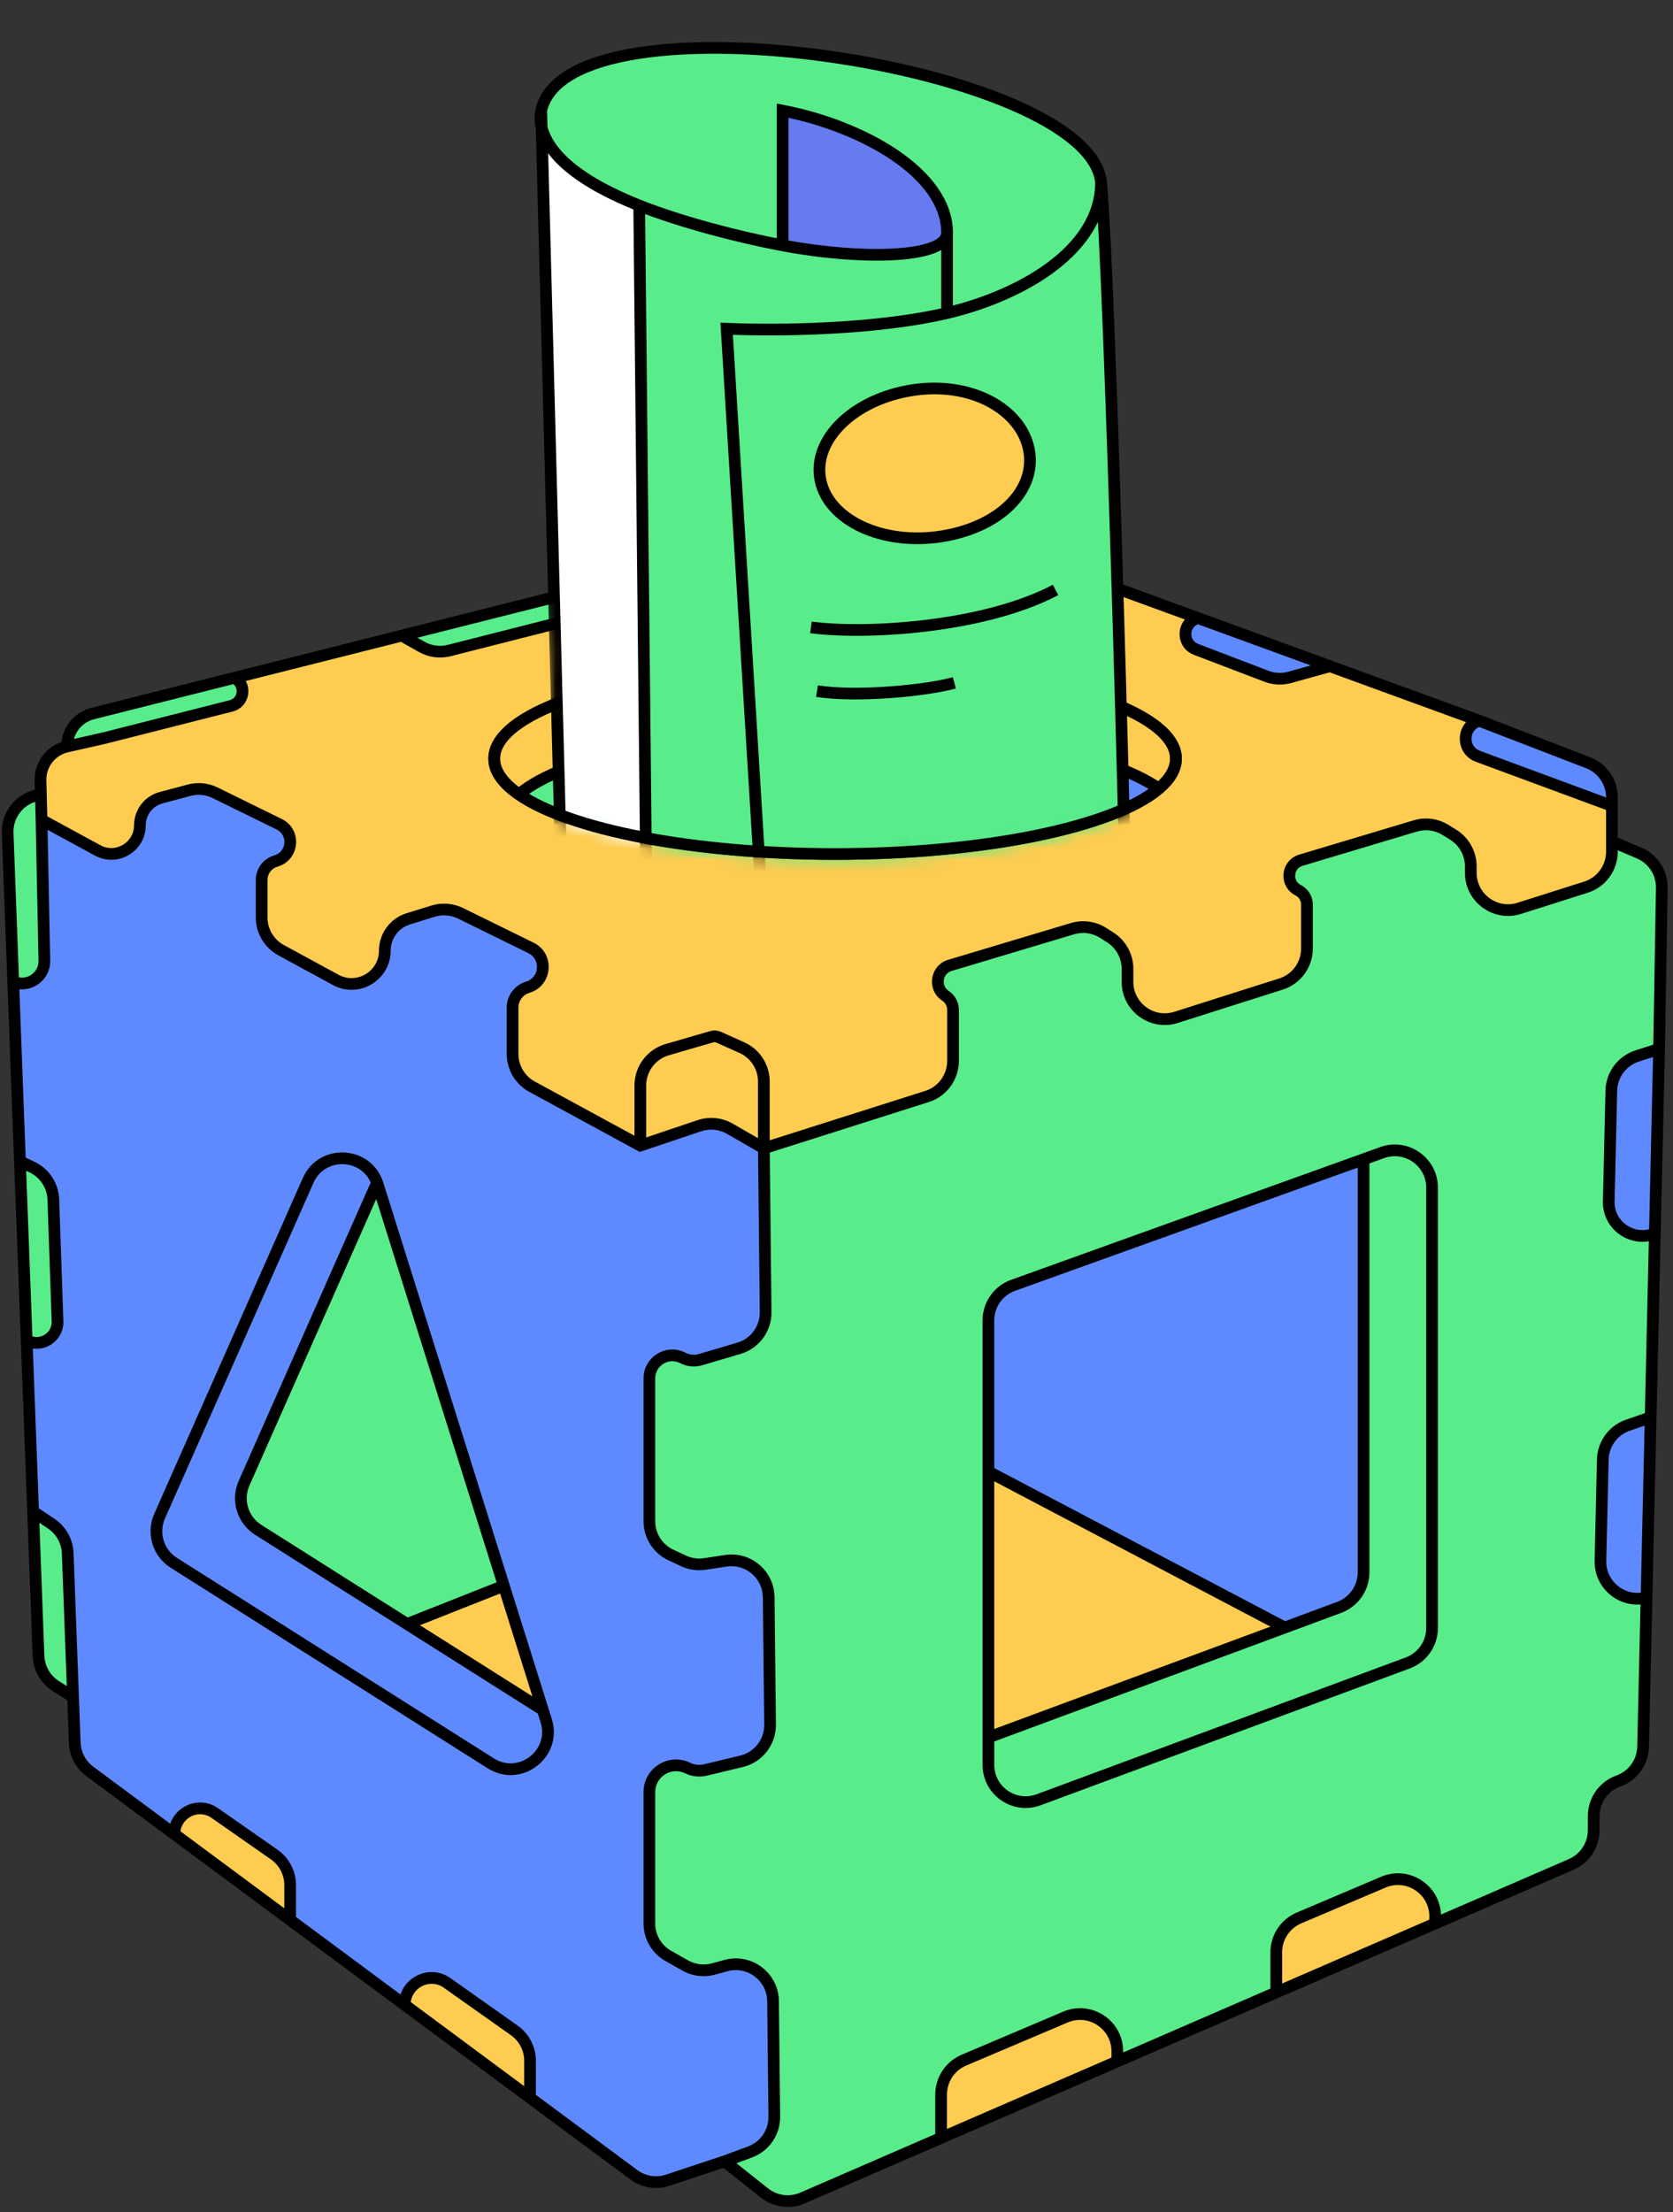 <?xml version="1.0" encoding="UTF-8"?> <svg xmlns="http://www.w3.org/2000/svg" width="143" height="189" viewBox="0 0 143 189" fill="none"><rect x="0" y="0" width="143" height="189" fill="#333333" stroke="none"/> <path d="M77.291 121.945L136.792 153.248L140.224 75.332L77.291 45.9V121.945Z" fill="#5F8AFF"></path> <path fill-rule="evenodd" clip-rule="evenodd" d="M68.237 184.292L7.96 149.367L77.291 121.945L136.792 153.248L68.237 184.292Z" fill="#FDCC51"></path> <path d="M7.96 149.367L77.291 121.945V45.9L6.239 67.484L7.96 149.367Z" fill="#58ED8A"></path> <path d="M136.792 153.248L136.998 153.703L137.278 153.577L137.292 153.27L136.792 153.248ZM7.96 149.367L7.46 149.378L7.466 149.659L7.709 149.8L7.96 149.367ZM68.237 184.292L67.986 184.725L68.209 184.853L68.443 184.747L68.237 184.292ZM77.291 45.9L77.503 45.447L77.329 45.366L77.146 45.422L77.291 45.9ZM140.224 75.332L140.724 75.354L140.738 75.021L140.436 74.879L140.224 75.332ZM6.239 67.484L6.094 67.005L5.732 67.115L5.74 67.494L6.239 67.484ZM137.025 152.805L77.524 121.503L77.058 122.388L136.559 153.69L137.025 152.805ZM77.107 121.48L7.776 148.902L8.144 149.832L77.475 122.41L77.107 121.48ZM7.709 149.8L67.986 184.725L68.487 183.859L8.21 148.935L7.709 149.8ZM68.443 184.747L136.998 153.703L136.586 152.792L68.03 183.836L68.443 184.747ZM77.791 121.945V45.9H76.791V121.945H77.791ZM77.079 46.353L140.012 75.785L140.436 74.879L77.503 45.447L77.079 46.353ZM139.725 75.31L136.293 153.226L137.292 153.27L140.724 75.354L139.725 75.31ZM77.146 45.422L6.094 67.005L6.385 67.962L77.436 46.379L77.146 45.422ZM5.74 67.494L7.46 149.378L8.46 149.357L6.739 67.473L5.74 67.494Z" fill="black"></path> <path fill-rule="evenodd" clip-rule="evenodd" d="M61.422 88.615L63.408 89.505C64.554 90.018 65.291 91.156 65.291 92.412V98.11L79.24 93.68C80.562 93.26 81.461 92.032 81.461 90.644V86.284C81.461 85.798 81.217 85.344 80.811 85.076C79.787 84.399 80.017 82.834 81.194 82.481L91.671 79.343C92.56 79.077 93.521 79.212 94.302 79.712L94.907 80.099C95.821 80.684 96.374 81.695 96.374 82.781V83.887C96.374 86.041 98.469 87.574 100.523 86.922L109.492 84.075C110.815 83.655 111.713 82.427 111.713 81.039V77.292C111.713 76.772 111.422 76.295 110.959 76.058C109.848 75.488 109.997 73.854 111.194 73.496L120.97 70.568C121.845 70.306 122.79 70.432 123.565 70.914L124.212 71.316C125.147 71.897 125.716 72.92 125.716 74.021V74.571C125.716 76.726 127.811 78.259 129.865 77.607L135.559 75.799C136.882 75.379 137.78 74.151 137.78 72.763V71.891V68.851L126.326 64.617C124.877 64.082 124.95 62.008 126.433 61.575L113.676 56.919L110.245 57.873C109.589 58.055 108.893 58.022 108.257 57.78L102.23 55.481C100.939 54.989 101.065 53.122 102.411 52.808L91.524 48.834L89.35 49.684C88.613 49.973 87.795 49.976 87.055 49.694L76.881 45.814L65.254 48.764C64.504 48.955 63.711 48.866 63.023 48.514L61.139 47.553L48.12 50.834C48.932 51.625 48.564 53 47.465 53.279L38.394 55.58C37.6 55.782 36.759 55.669 36.045 55.267L34.344 54.306L20.036 57.912C21.086 58.464 20.902 60.019 19.753 60.311L8.886 63.068L5.729 63.781C4.379 64.082 3.43 65.295 3.464 66.677L3.492 67.811L3.548 70.047L8.35 72.658C9.977 73.543 11.957 72.365 11.957 70.513C11.957 69.407 12.701 68.439 13.77 68.154L16.166 67.515C16.91 67.317 17.699 67.395 18.39 67.734L23.864 70.421C25.252 71.103 25.072 73.135 23.586 73.563C22.862 73.771 22.364 74.433 22.364 75.187V78.384C22.364 79.551 23.002 80.625 24.027 81.182L28.692 83.718C30.586 84.748 32.892 83.377 32.892 81.221C32.892 79.975 33.703 78.875 34.893 78.506L37.015 77.847C37.792 77.606 38.632 77.672 39.363 78.03L45.383 80.986C46.863 81.713 46.684 83.877 45.105 84.35C44.338 84.58 43.812 85.286 43.812 86.087V90.046C43.812 91.213 44.45 92.287 45.476 92.844L54.732 97.877V92.74C54.732 91.323 55.669 90.076 57.029 89.681L60.841 88.575C61.033 88.519 61.239 88.533 61.422 88.615ZM42.241 64.817C42.241 60.318 55.286 56.67 71.378 56.67C87.47 56.67 100.516 60.318 100.516 64.817C100.516 65.71 100.003 66.569 99.054 67.372C95.222 70.62 84.279 72.965 71.378 72.965C59.148 72.965 48.677 70.858 44.356 67.871C42.992 66.928 42.241 65.897 42.241 64.817Z" fill="#FDCC51"></path> <path d="M71.378 56.67C55.286 56.67 42.241 60.318 42.241 64.817C42.241 65.897 42.992 66.928 44.356 67.871C48.189 64.623 59.132 62.278 72.032 62.278C84.263 62.278 94.733 64.385 99.054 67.372C100.003 66.569 100.516 65.71 100.516 64.817C100.516 60.318 87.47 56.67 71.378 56.67Z" fill="#FDCC51"></path> <path d="M63.408 89.505L61.422 88.615C61.239 88.533 61.033 88.519 60.841 88.575L57.029 89.681C55.669 90.076 54.732 91.323 54.732 92.74V97.877L59.779 96.179C60.644 95.888 61.592 95.982 62.383 96.437L65.291 98.11V92.412C65.291 91.156 64.554 90.018 63.408 89.505Z" fill="#FDCC51"></path> <path fill-rule="evenodd" clip-rule="evenodd" d="M64.101 183.862L61.939 184.661L65.349 187.367C66.27 188.098 67.518 188.262 68.596 187.794L80.442 182.656V178.951C80.442 177.672 81.207 176.518 82.383 176.019L91.073 172.333C93.174 171.442 95.502 172.983 95.502 175.265V176.123L109.09 170.228V166.799C109.09 165.521 109.855 164.366 111.031 163.867L118.245 160.807C120.389 159.898 122.752 161.522 122.672 163.849L122.655 164.344L134.302 159.292C135.466 158.787 136.219 157.639 136.219 156.37V155.166C136.219 153.829 137.054 152.635 138.309 152.175L138.354 152.159C139.585 151.709 140.414 150.551 140.444 149.241L140.736 136.495C138.708 137.006 136.751 135.444 136.8 133.354L137 124.704C137.03 123.373 137.886 122.202 139.144 121.767L141.089 121.096L141.449 105.39C139.533 106.151 137.462 104.71 137.509 102.649L137.728 93.18C137.759 91.824 138.646 90.636 139.938 90.221L141.81 89.62L142.042 75.864C142.064 74.567 141.298 73.386 140.104 72.879L137.78 71.891V72.763C137.78 74.151 136.882 75.379 135.559 75.799L129.865 77.607C127.811 78.259 125.716 76.726 125.716 74.571V74.021C125.716 72.92 125.147 71.897 124.212 71.316L123.565 70.914C122.79 70.432 121.845 70.306 120.97 70.568L111.194 73.496C109.997 73.854 109.848 75.488 110.959 76.058C111.422 76.295 111.713 76.772 111.713 77.292V81.039C111.713 82.427 110.815 83.655 109.492 84.075L100.523 86.922C98.469 87.574 96.374 86.041 96.374 83.887V82.781C96.374 81.695 95.821 80.684 94.907 80.099L94.302 79.712C93.521 79.212 92.56 79.077 91.671 79.343L81.194 82.481C80.017 82.834 79.787 84.399 80.811 85.076C81.217 85.344 81.461 85.798 81.461 86.284V90.644C81.461 92.032 80.562 93.26 79.24 93.68L65.291 98.11L65.442 112.107C65.457 113.531 64.525 114.793 63.158 115.196L59.852 116.171C59.362 116.315 58.836 116.263 58.383 116.026C57.075 115.339 55.506 116.288 55.506 117.765V129.968C55.506 131.205 56.222 132.33 57.342 132.853L58.423 133.359C58.993 133.625 59.629 133.717 60.251 133.622L62.04 133.349C63.955 133.058 65.684 134.528 65.704 136.464L65.822 147.351C65.838 148.836 64.825 150.135 63.381 150.482L60.3 151.222C59.788 151.345 59.25 151.287 58.776 151.058C57.263 150.326 55.506 151.428 55.506 153.109V164.338C55.506 165.487 56.125 166.547 57.126 167.112L58.576 167.93C59.306 168.342 60.168 168.449 60.977 168.229L62.056 167.936C64.068 167.389 66.054 168.89 66.076 170.975L66.183 180.84C66.197 182.186 65.364 183.396 64.101 183.862ZM122.405 101.472V139.093C122.405 140.425 121.576 141.617 120.327 142.079L88.775 153.77C86.695 154.541 84.484 153.002 84.484 150.783V148.44V112.813C84.484 111.47 85.327 110.271 86.591 109.816L116.55 99.047L118.143 98.475C120.218 97.729 122.405 99.267 122.405 101.472Z" fill="#58ED8A"></path> <path d="M122.405 139.093V101.472C122.405 99.267 120.218 97.729 118.143 98.475L116.55 99.047V134.343C116.55 135.675 115.721 136.867 114.472 137.329L84.484 148.44V150.783C84.484 153.002 86.695 154.541 88.775 153.77L120.327 142.079C121.576 141.617 122.405 140.425 122.405 139.093Z" fill="#58ED8A"></path> <path d="M5.729 63.781L8.886 63.068L19.753 60.311C20.902 60.019 21.086 58.464 20.036 57.912L7.923 60.965C6.633 61.29 5.729 62.451 5.729 63.781Z" fill="#58ED8A"></path> <path d="M48.12 50.834L34.344 54.306L36.045 55.267C36.759 55.669 37.6 55.782 38.394 55.58L47.465 53.279C48.564 53 48.932 51.625 48.12 50.834Z" fill="#58ED8A"></path> <path d="M76.881 45.814L74.302 44.83C73.691 44.597 73.023 44.558 72.388 44.718L61.139 47.553L63.023 48.514C63.711 48.866 64.504 48.955 65.254 48.764L76.881 45.814Z" fill="#58ED8A"></path> <path d="M80.442 178.951V182.656L95.502 176.123V175.265C95.502 172.983 93.174 171.442 91.073 172.333L82.383 176.019C81.207 176.518 80.442 177.672 80.442 178.951Z" fill="#FDCC51"></path> <path d="M109.09 166.799V170.228L122.655 164.344L122.672 163.849C122.752 161.522 120.389 159.898 118.245 160.807L111.031 163.867C109.855 164.366 109.09 165.521 109.09 166.799Z" fill="#FDCC51"></path> <path fill-rule="evenodd" clip-rule="evenodd" d="M3.548 70.047L3.792 82.074C3.82 83.462 2.407 84.417 1.129 83.874L1.706 99.224L2.743 99.717C3.817 100.227 4.517 101.294 4.558 102.483L4.917 112.887C4.965 114.267 3.493 115.176 2.28 114.515L2.829 129.142L4.379 130.181C5.227 130.749 5.751 131.689 5.789 132.708L6.245 144.987L6.39 148.903C6.426 149.87 6.899 150.768 7.676 151.344L14.906 156.702C14.906 154.927 16.903 153.886 18.358 154.902L23.438 158.449C24.291 159.045 24.8 160.02 24.8 161.06V164.035L34.593 171.292C34.593 169.429 36.695 168.34 38.217 169.416L43.96 173.475C44.804 174.072 45.306 175.041 45.306 176.076V179.232L54.177 185.807C55.01 186.424 56.091 186.597 57.075 186.271L61.939 184.661L64.101 183.862C65.364 183.396 66.197 182.186 66.183 180.84L66.076 170.975C66.054 168.89 64.068 167.389 62.056 167.936L60.977 168.229C60.168 168.449 59.306 168.342 58.576 167.93L57.126 167.112C56.125 166.547 55.506 165.487 55.506 164.338V153.109C55.506 151.428 57.263 150.326 58.776 151.058C59.25 151.287 59.788 151.345 60.3 151.222L63.381 150.482C64.825 150.135 65.838 148.836 65.822 147.351L65.704 136.464C65.684 134.528 63.955 133.058 62.04 133.349L60.251 133.622C59.629 133.717 58.993 133.625 58.423 133.359L57.342 132.853C56.222 132.33 55.506 131.205 55.506 129.968V117.765C55.506 116.288 57.075 115.339 58.383 116.026C58.836 116.263 59.362 116.315 59.852 116.171L63.158 115.196C64.525 114.793 65.457 113.531 65.442 112.107L65.291 98.11L62.383 96.437C61.592 95.982 60.644 95.888 59.779 96.179L54.732 97.877L45.476 92.844C44.45 92.287 43.812 91.213 43.812 90.046V86.087C43.812 85.286 44.338 84.58 45.105 84.35C46.684 83.877 46.863 81.713 45.383 80.986L39.363 78.03C38.632 77.672 37.792 77.606 37.015 77.847L34.893 78.506C33.703 78.875 32.892 79.975 32.892 81.221C32.892 83.377 30.586 84.748 28.692 83.718L24.027 81.182C23.002 80.625 22.364 79.551 22.364 78.384V75.187C22.364 74.433 22.862 73.771 23.586 73.563C25.072 73.135 25.252 71.103 23.864 70.421L18.39 67.734C17.699 67.395 16.91 67.317 16.166 67.515L13.77 68.154C12.701 68.439 11.957 69.407 11.957 70.513C11.957 72.365 9.977 73.543 8.35 72.658L3.548 70.047ZM41.945 150.654L14.852 133.52C13.518 132.677 13.003 130.983 13.642 129.539L26.336 100.858C27.502 98.225 31.256 98.383 32.233 101.032C32.252 101.084 32.27 101.138 32.287 101.193L46.396 146.088L46.685 147.007C47.575 149.837 44.452 152.24 41.945 150.654Z" fill="#5F8AFF"></path> <path d="M14.852 133.52L41.945 150.654C44.452 152.24 47.575 149.837 46.685 147.007L46.396 146.088L22.071 130.704C20.737 129.86 20.222 128.167 20.861 126.723L32.233 101.032C31.256 98.383 27.502 98.225 26.336 100.858L13.642 129.539C13.003 130.983 13.518 132.677 14.852 133.52Z" fill="#5F8AFF"></path> <path d="M76.881 45.814L87.055 49.694C87.795 49.976 88.613 49.973 89.35 49.684L91.524 48.834L81.56 45.197C80.959 44.978 80.305 44.945 79.685 45.102L76.881 45.814Z" fill="#5F8AFF"></path> <path d="M110.245 57.873L113.676 56.919L102.411 52.808C101.065 53.122 100.939 54.989 102.23 55.481L108.257 57.78C108.893 58.022 109.589 58.055 110.245 57.873Z" fill="#5F8AFF"></path> <path d="M135.741 65.165L126.433 61.575C124.95 62.008 124.877 64.082 126.326 64.617L137.78 68.851V68.136C137.78 66.819 136.97 65.638 135.741 65.165Z" fill="#5F8AFF"></path> <path d="M0.653 71.18L1.129 83.874C2.407 84.417 3.82 83.462 3.792 82.074L3.548 70.047L3.492 67.811L2.803 68.047C1.474 68.502 0.6 69.775 0.653 71.18Z" fill="#58ED8A"></path> <path d="M2.743 99.717L1.706 99.224L2.28 114.515C3.493 115.176 4.965 114.267 4.917 112.887L4.558 102.483C4.517 101.294 3.817 100.227 2.743 99.717Z" fill="#58ED8A"></path> <path d="M4.379 130.181L2.829 129.142L3.292 141.48C3.332 142.527 3.883 143.487 4.767 144.049L6.245 144.987L5.789 132.708C5.751 131.689 5.227 130.749 4.379 130.181Z" fill="#58ED8A"></path> <path d="M23.438 158.449L18.358 154.902C16.903 153.886 14.906 154.927 14.906 156.702L24.8 164.035V161.06C24.8 160.02 24.291 159.045 23.438 158.449Z" fill="#FDCC51"></path> <path d="M43.96 173.475L38.217 169.416C36.695 168.34 34.593 169.429 34.593 171.292L45.306 179.232V176.076C45.306 175.041 44.804 174.072 43.96 173.475Z" fill="#FDCC51"></path> <path d="M141.81 89.62L139.938 90.221C138.646 90.636 137.759 91.824 137.728 93.18L137.509 102.649C137.462 104.71 139.533 106.151 141.449 105.39L141.81 89.62Z" fill="#5F8AFF"></path> <path d="M141.089 121.096L139.144 121.767C137.886 122.202 137.03 123.373 137 124.704L136.8 133.354C136.751 135.444 138.708 137.006 140.736 136.495L141.089 121.096Z" fill="#5F8AFF"></path> <path d="M88.775 153.77L88.949 154.239L88.775 153.77ZM120.327 142.079L120.153 141.611L120.327 142.079ZM118.143 98.475L117.974 98.004L118.143 98.475ZM86.591 109.816L86.422 109.346L86.591 109.816ZM114.472 137.329L114.298 136.861L114.472 137.329ZM1.129 83.874L0.63 83.892L1.129 83.874ZM0.653 71.18L0.153 71.198L0.653 71.18ZM3.792 82.074L4.292 82.064L3.792 82.074ZM2.743 99.717L2.528 100.168H2.528L2.743 99.717ZM4.558 102.483L4.059 102.5L4.558 102.483ZM4.917 112.887L4.417 112.904L4.917 112.887ZM4.379 130.181L4.658 129.765L4.658 129.765L4.379 130.181ZM3.292 141.48L2.793 141.499L3.292 141.48ZM5.789 132.708L5.289 132.727L5.789 132.708ZM6.245 144.987L6.744 144.969L6.245 144.987ZM6.39 148.903L5.89 148.922L6.39 148.903ZM4.767 144.049L5.035 143.627H5.035L4.767 144.049ZM7.676 151.344L7.378 151.746H7.378L7.676 151.344ZM18.358 154.902L18.072 155.312L18.358 154.902ZM23.438 158.449L23.725 158.039H23.725L23.438 158.449ZM24.8 164.035L24.502 164.436L24.8 164.035ZM38.217 169.416L38.506 169.008L38.217 169.416ZM43.96 173.475L43.671 173.883H43.671L43.96 173.475ZM54.177 185.807L54.475 185.405H54.475L54.177 185.807ZM45.306 179.232L45.009 179.634L45.306 179.232ZM64.101 183.862L63.928 183.393L64.101 183.862ZM65.349 187.367L65.038 187.759L65.349 187.367ZM57.075 186.271L56.918 185.797L57.075 186.271ZM57.126 167.112L57.371 166.676L57.371 166.676L57.126 167.112ZM58.576 167.93L58.331 168.365H58.331L58.576 167.93ZM66.183 180.84L66.683 180.835L66.183 180.84ZM66.076 170.975L66.576 170.97L66.076 170.975ZM60.977 168.229L61.108 168.712H61.108L60.977 168.229ZM62.056 167.936L61.925 167.453L62.056 167.936ZM60.3 151.222L60.417 151.708H60.417L60.3 151.222ZM63.381 150.482L63.264 149.996H63.264L63.381 150.482ZM57.342 132.853L57.554 132.4L57.554 132.4L57.342 132.853ZM58.423 133.359L58.211 133.812H58.211L58.423 133.359ZM65.822 147.351L65.322 147.357L65.822 147.351ZM65.704 136.464L66.204 136.458L65.704 136.464ZM60.251 133.622L60.175 133.128H60.175L60.251 133.622ZM62.04 133.349L61.965 132.855L62.04 133.349ZM65.442 112.107L64.942 112.112L65.442 112.107ZM59.852 116.171L59.994 116.65L59.852 116.171ZM63.158 115.196L63.3 115.676H63.3L63.158 115.196ZM61.422 88.615L61.627 88.159V88.159L61.422 88.615ZM63.408 89.505L63.613 89.049L63.408 89.505ZM54.732 97.877L54.493 98.316L54.685 98.42L54.892 98.351L54.732 97.877ZM59.779 96.179L59.939 96.653L59.779 96.179ZM62.383 96.437L62.632 96.004L62.383 96.437ZM57.029 89.681L56.89 89.201L57.029 89.681ZM60.841 88.575L60.98 89.055L60.841 88.575ZM2.803 68.047L2.965 68.52H2.965L2.803 68.047ZM8.886 63.068L8.996 63.556L9.009 63.553L8.886 63.068ZM5.729 63.781L5.838 64.269L5.839 64.269L5.729 63.781ZM8.35 72.658L8.111 73.097L8.35 72.658ZM13.77 68.154L13.642 67.671L13.77 68.154ZM16.166 67.515L16.295 67.999H16.295L16.166 67.515ZM18.39 67.734L18.61 67.285L18.39 67.734ZM23.864 70.421L24.084 69.973L23.864 70.421ZM24.027 81.182L23.788 81.621L24.027 81.182ZM28.692 83.718L28.453 84.157L28.692 83.718ZM34.893 78.506L34.744 78.028L34.893 78.506ZM37.015 77.847L37.163 78.325H37.163L37.015 77.847ZM45.476 92.844L45.237 93.283L45.476 92.844ZM39.363 78.03L39.142 78.479L39.363 78.03ZM45.383 80.986L45.163 81.435L45.383 80.986ZM94.907 80.099L95.176 79.678H95.176L94.907 80.099ZM94.302 79.712L94.033 80.133L94.302 79.712ZM81.194 82.481L81.05 82.002V82.002L81.194 82.481ZM91.671 79.343L91.528 78.864H91.528L91.671 79.343ZM100.523 86.922L100.372 86.446L100.372 86.446L100.523 86.922ZM109.492 84.075L109.643 84.551L109.492 84.075ZM129.865 77.607L130.016 78.083L129.865 77.607ZM135.559 75.799L135.711 76.275L135.559 75.799ZM111.194 73.496L111.337 73.975V73.975L111.194 73.496ZM120.97 70.568L120.826 70.089V70.089L120.97 70.568ZM124.212 71.316L123.948 71.741L124.212 71.316ZM123.565 70.914L123.829 70.489H123.829L123.565 70.914ZM113.676 56.919L113.847 56.45H113.847L113.676 56.919ZM126.433 61.575L126.613 61.109L126.604 61.106L126.433 61.575ZM110.245 57.873L110.111 57.391V57.391L110.245 57.873ZM102.23 55.481L102.408 55.014L102.23 55.481ZM108.257 57.78L108.435 57.313L108.257 57.78ZM74.302 44.83L74.124 45.297V45.297L74.302 44.83ZM87.055 49.694L86.877 50.161V50.161L87.055 49.694ZM81.56 45.197L81.732 44.728V44.728L81.56 45.197ZM91.524 48.834L91.695 48.364L91.524 48.834ZM89.35 49.684L89.533 50.15L89.35 49.684ZM61.139 47.553L61.017 47.068L61.139 47.553ZM72.388 44.718L72.511 45.203V45.203L72.388 44.718ZM65.254 48.764L65.377 49.249L65.254 48.764ZM79.685 45.102L79.808 45.587V45.587L79.685 45.102ZM63.023 48.514L63.25 48.069L63.023 48.514ZM48.12 50.834L47.998 50.349L48.12 50.834ZM34.344 54.306L34.221 53.821L34.344 54.306ZM38.394 55.58L38.271 55.096H38.271L38.394 55.58ZM47.465 53.279L47.342 52.794L47.465 53.279ZM36.045 55.267L36.291 54.831V54.831L36.045 55.267ZM7.923 60.965L7.801 60.48H7.801L7.923 60.965ZM19.753 60.311L19.63 59.826H19.63L19.753 60.311ZM3.464 66.677L2.965 66.69L3.464 66.677ZM142.042 75.864L141.543 75.855L142.042 75.864ZM141.81 89.62L142.31 89.631L142.31 89.628L141.81 89.62ZM139.938 90.221L140.091 90.697L139.938 90.221ZM137.728 93.18L137.228 93.168L137.728 93.18ZM137.509 102.649L137.009 102.638L137.509 102.649ZM141.449 105.39L141.949 105.402V105.402L141.449 105.39ZM141.089 121.096L141.589 121.107L141.089 121.096ZM139.144 121.767L138.981 121.295L139.144 121.767ZM137 124.704L137.499 124.716V124.716L137 124.704ZM136.8 133.354L136.3 133.342L136.8 133.354ZM140.444 149.241L139.944 149.23L140.444 149.241ZM68.596 187.794L68.795 188.253L68.596 187.794ZM91.073 172.333L90.878 171.872L91.073 172.333ZM82.383 176.019L82.188 175.558L82.383 176.019ZM95.502 176.123L95.701 176.582L95.502 176.123ZM118.245 160.807L118.05 160.347L118.245 160.807ZM111.031 163.867L110.836 163.407L111.031 163.867ZM134.302 159.292L134.501 159.751L134.302 159.292ZM122.672 163.849L122.172 163.832V163.832L122.672 163.849ZM138.354 152.159L138.526 152.628L138.526 152.628L138.354 152.159ZM138.309 152.175L138.137 151.706L138.137 151.706L138.309 152.175ZM135.741 65.165L135.561 65.631L135.741 65.165ZM126.326 64.617L126.499 64.148L126.326 64.617ZM140.104 72.879L139.908 73.339L140.104 72.879ZM79.24 93.68L79.089 93.203L79.24 93.68ZM110.959 76.058L110.731 76.503L110.959 76.058ZM80.811 85.076L81.087 84.659H81.087L80.811 85.076ZM45.105 84.35L44.961 83.871L45.105 84.35ZM23.586 73.563L23.448 73.082V73.082L23.586 73.563ZM58.383 116.026L58.151 116.469H58.151L58.383 116.026ZM58.776 151.058L58.994 150.608L58.776 151.058ZM99.054 67.372L99.378 67.754L99.054 67.372ZM41.945 150.654L41.677 151.076L41.945 150.654ZM14.852 133.52L15.12 133.098L14.852 133.52ZM13.642 129.539L13.185 129.337L13.642 129.539ZM26.336 100.858L26.794 101.061L26.336 100.858ZM46.685 147.007L46.208 147.157H46.208L46.685 147.007ZM22.071 130.704L22.339 130.282L22.071 130.704ZM20.861 126.723L20.404 126.521L20.861 126.723ZM46.396 146.088L46.873 145.938L46.396 146.088ZM32.287 101.193L32.764 101.043V101.043L32.287 101.193ZM32.233 101.032L32.702 100.859L32.233 101.032ZM121.905 101.472V139.093H122.905V101.472H121.905ZM120.153 141.611L88.601 153.301L88.949 154.239L120.501 142.548L120.153 141.611ZM88.601 153.301C86.848 153.951 84.984 152.653 84.984 150.783H83.984C83.984 153.35 86.542 155.13 88.949 154.239L88.601 153.301ZM121.905 139.093C121.905 140.216 121.206 141.22 120.153 141.611L120.501 142.548C121.946 142.013 122.905 140.634 122.905 139.093H121.905ZM118.312 98.945C120.062 98.317 121.905 99.613 121.905 101.472H122.905C122.905 98.921 120.375 97.141 117.974 98.004L118.312 98.945ZM86.422 109.346C84.959 109.871 83.984 111.259 83.984 112.813H84.984C84.984 111.681 85.695 110.67 86.76 110.287L86.422 109.346ZM116.05 134.343C116.05 135.466 115.351 136.47 114.298 136.861L114.645 137.798C116.091 137.263 117.05 135.884 117.05 134.343H116.05ZM116.381 98.577L86.422 109.346L86.76 110.287L116.719 99.518L116.381 98.577ZM83.984 112.813V148.44H84.984V112.813H83.984ZM84.657 148.909L114.645 137.798L114.298 136.861L84.31 147.972L84.657 148.909ZM117.05 134.343V99.047H116.05V134.343H117.05ZM84.984 150.783V148.44H83.984V150.783H84.984ZM116.719 99.518L118.312 98.945L117.974 98.004L116.381 98.577L116.719 99.518ZM1.629 83.855L1.152 71.161L0.153 71.198L0.63 83.892L1.629 83.855ZM3.048 70.057L3.292 82.084L4.292 82.064L4.048 70.037L3.048 70.057ZM2.205 99.205L1.629 83.855L0.63 83.892L1.206 99.242L2.205 99.205ZM1.491 99.675L2.528 100.168L2.957 99.265L1.92 98.772L1.491 99.675ZM4.059 102.5L4.417 112.904L5.417 112.869L5.058 102.466L4.059 102.5ZM2.779 114.496L2.205 99.205L1.206 99.242L1.78 114.534L2.779 114.496ZM3.329 129.123L2.779 114.496L1.78 114.534L2.329 129.161L3.329 129.123ZM2.551 129.557L4.101 130.596L4.658 129.765L3.107 128.726L2.551 129.557ZM3.792 141.461L3.329 129.123L2.329 129.161L2.793 141.499L3.792 141.461ZM5.289 132.727L5.745 145.006L6.744 144.969L6.289 132.69L5.289 132.727ZM5.745 145.006L5.89 148.922L6.889 148.884L6.744 144.969L5.745 145.006ZM4.499 144.471L5.976 145.409L6.513 144.565L5.035 143.627L4.499 144.471ZM15.204 156.3L7.974 150.942L7.378 151.746L14.608 157.104L15.204 156.3ZM18.072 155.312L23.152 158.859L23.725 158.039L18.644 154.492L18.072 155.312ZM25.098 163.633L15.204 156.3L14.608 157.104L24.502 164.436L25.098 163.633ZM24.3 161.06V164.035H25.3V161.06H24.3ZM34.891 170.891L25.098 163.633L24.502 164.436L34.295 171.694L34.891 170.891ZM37.928 169.824L43.671 173.883L44.248 173.066L38.506 169.008L37.928 169.824ZM54.475 185.405L45.604 178.831L45.009 179.634L53.88 186.208L54.475 185.405ZM45.604 178.831L34.891 170.891L34.295 171.694L45.009 179.634L45.604 178.831ZM44.806 176.076V179.232H45.806V176.076H44.806ZM62.112 185.13L64.275 184.331L63.928 183.393L61.766 184.192L62.112 185.13ZM65.66 186.976L62.249 184.269L61.628 185.053L65.038 187.759L65.66 186.976ZM57.232 186.746L62.096 185.136L61.782 184.186L56.918 185.797L57.232 186.746ZM56.88 167.547L58.331 168.365L58.822 167.495L57.371 166.676L56.88 167.547ZM66.683 180.835L66.576 170.97L65.576 170.98L65.683 180.846L66.683 180.835ZM61.108 168.712L62.187 168.418L61.925 167.453L60.845 167.747L61.108 168.712ZM55.006 153.109V164.338H56.006V153.109H55.006ZM60.417 151.708L63.498 150.969L63.264 149.996L60.184 150.736L60.417 151.708ZM55.006 117.765V129.968H56.006V117.765H55.006ZM57.13 133.306L58.211 133.812L58.635 132.906L57.554 132.4L57.13 133.306ZM66.322 147.346L66.204 136.458L65.204 136.469L65.322 147.357L66.322 147.346ZM60.326 134.116L62.116 133.844L61.965 132.855L60.175 133.128L60.326 134.116ZM65.942 112.101L65.791 98.104L64.791 98.115L64.942 112.112L65.942 112.101ZM59.994 116.65L63.3 115.676L63.017 114.716L59.711 115.691L59.994 116.65ZM61.218 89.072L63.204 89.961L63.613 89.049L61.627 88.159L61.218 89.072ZM64.791 92.412V98.11H65.791V92.412H64.791ZM54.232 92.74V97.877H55.232V92.74H54.232ZM59.62 95.705L54.573 97.403L54.892 98.351L59.939 96.653L59.62 95.705ZM62.133 96.87L65.042 98.543L65.54 97.676L62.632 96.004L62.133 96.87ZM57.169 90.162L60.98 89.055L60.701 88.095L56.89 89.201L57.169 90.162ZM2.965 68.52L3.655 68.284L3.33 67.338L2.641 67.574L2.965 68.52ZM8.776 62.581L5.619 63.293L5.839 64.269L8.996 63.556L8.776 62.581ZM3.309 70.487L8.111 73.097L8.588 72.219L3.787 69.608L3.309 70.487ZM13.899 68.637L16.295 67.999L16.038 67.032L13.642 67.671L13.899 68.637ZM21.864 75.187V78.384H22.864V75.187H21.864ZM18.17 68.183L23.644 70.87L24.084 69.973L18.61 67.285L18.17 68.183ZM23.788 81.621L28.453 84.157L28.93 83.279L24.266 80.743L23.788 81.621ZM35.041 78.983L37.163 78.325L36.867 77.37L34.744 78.028L35.041 78.983ZM45.237 93.283L54.493 98.316L54.971 97.438L45.715 92.405L45.237 93.283ZM43.312 86.087V90.046H44.312V86.087H43.312ZM39.142 78.479L45.163 81.435L45.604 80.537L39.583 77.582L39.142 78.479ZM96.874 83.887V82.781H95.874V83.887H96.874ZM95.176 79.678L94.572 79.291L94.033 80.133L94.637 80.52L95.176 79.678ZM81.961 90.644V86.284H80.961V90.644H81.961ZM81.338 82.96L91.815 79.822L91.528 78.864L81.05 82.002L81.338 82.96ZM100.674 87.399L109.643 84.551L109.341 83.598L100.372 86.446L100.674 87.399ZM112.213 81.039V77.292H111.213V81.039H112.213ZM130.016 78.083L135.711 76.275L135.408 75.322L129.713 77.13L130.016 78.083ZM126.216 74.571V74.021H125.216V74.571H126.216ZM111.337 73.975L121.113 71.047L120.826 70.089L111.05 73.017L111.337 73.975ZM124.476 70.891L123.829 70.489L123.301 71.338L123.948 71.741L124.476 70.891ZM113.504 57.389L126.261 62.045L126.604 61.106L113.847 56.45L113.504 57.389ZM110.379 58.354L113.809 57.401L113.542 56.438L110.111 57.391L110.379 58.354ZM102.052 55.949L108.079 58.247L108.435 57.313L102.408 55.014L102.052 55.949ZM102.239 53.277L113.504 57.389L113.847 56.45L102.582 52.338L102.239 53.277ZM74.124 45.297L76.703 46.281L77.059 45.347L74.48 44.363L74.124 45.297ZM76.703 46.281L86.877 50.161L87.234 49.227L77.059 45.347L76.703 46.281ZM81.389 45.667L91.353 49.304L91.695 48.364L81.732 44.728L81.389 45.667ZM91.353 49.304L102.239 53.277L102.582 52.338L91.695 48.364L91.353 49.304ZM89.533 50.15L91.706 49.3L91.342 48.368L89.168 49.219L89.533 50.15ZM61.261 48.038L72.511 45.203L72.266 44.233L61.017 47.068L61.261 48.038ZM65.377 49.249L77.004 46.298L76.758 45.329L65.131 48.28L65.377 49.249ZM77.004 46.298L79.808 45.587L79.562 44.618L76.758 45.329L77.004 46.298ZM60.912 47.998L62.795 48.959L63.25 48.069L61.366 47.108L60.912 47.998ZM48.242 51.319L61.261 48.038L61.017 47.068L47.998 50.349L48.242 51.319ZM34.466 54.791L48.242 51.319L47.998 50.349L34.221 53.821L34.466 54.791ZM38.517 56.065L47.588 53.763L47.342 52.794L38.271 55.096L38.517 56.065ZM34.098 54.742L35.8 55.702L36.291 54.831L34.59 53.871L34.098 54.742ZM8.045 61.45C10.411 60.854 12.256 60.389 14.102 59.923C15.948 59.458 17.793 58.993 20.159 58.397L19.914 57.427C17.549 58.023 15.703 58.489 13.857 58.954C12.012 59.419 10.166 59.884 7.801 60.48L8.045 61.45ZM20.159 58.397L34.466 54.791L34.221 53.821L19.914 57.427L20.159 58.397ZM9.009 63.553L19.876 60.795L19.63 59.826L8.763 62.584L9.009 63.553ZM4.048 70.035L3.992 67.798L2.993 67.823L3.048 70.059L4.048 70.035ZM3.992 67.798L3.964 66.665L2.965 66.69L2.993 67.823L3.992 67.798ZM141.543 75.855L141.31 89.611L142.31 89.628L142.542 75.872L141.543 75.855ZM140.091 90.697L141.963 90.096L141.657 89.144L139.785 89.745L140.091 90.697ZM137.228 93.168L137.009 102.638L138.009 102.661L138.228 93.192L137.228 93.168ZM141.31 89.608L140.949 105.379L141.949 105.402L142.31 89.631L141.31 89.608ZM140.949 105.379L140.589 121.084L141.589 121.107L141.949 105.402L140.949 105.379ZM139.307 122.24L141.252 121.568L140.926 120.623L138.981 121.295L139.307 122.24ZM136.5 124.693L136.3 133.342L137.299 133.366L137.499 124.716L136.5 124.693ZM140.589 121.084L140.236 136.483L141.236 136.506L141.589 121.107L140.589 121.084ZM140.236 136.483L139.944 149.23L140.944 149.253L141.236 136.506L140.236 136.483ZM80.243 182.197L68.397 187.336L68.795 188.253L80.641 183.114L80.243 182.197ZM79.942 178.951V182.656H80.942V178.951H79.942ZM90.878 171.872L82.188 175.558L82.579 176.479L91.268 172.793L90.878 171.872ZM95.303 175.664L80.243 182.197L80.641 183.114L95.701 176.582L95.303 175.664ZM95.002 175.265V176.123H96.002V175.265H95.002ZM108.891 169.77L95.303 175.664L95.701 176.582L109.289 170.687L108.891 169.77ZM108.59 166.799V170.228H109.59V166.799H108.59ZM118.05 160.347L110.836 163.407L111.227 164.327L118.44 161.267L118.05 160.347ZM134.103 158.833L122.456 163.886L122.854 164.803L134.501 159.751L134.103 158.833ZM122.456 163.886L108.891 169.77L109.289 170.687L122.854 164.803L122.456 163.886ZM122.172 163.832L122.155 164.327L123.154 164.362L123.172 163.867L122.172 163.832ZM138.183 151.689L138.137 151.706L138.481 152.645L138.526 152.628L138.183 151.689ZM135.719 155.166V156.37H136.719V155.166H135.719ZM135.921 64.698L126.613 61.109L126.253 62.042L135.561 65.631L135.921 64.698ZM126.152 65.086L137.607 69.32L137.954 68.382L126.499 64.148L126.152 65.086ZM137.28 68.136V68.851H138.28V68.136H137.28ZM137.28 68.851V71.891H138.28V68.851H137.28ZM137.28 71.891V72.763H138.28V71.891H137.28ZM137.585 72.351L139.908 73.339L140.299 72.419L137.976 71.431L137.585 72.351ZM65.442 98.586L79.391 94.156L79.089 93.203L65.14 97.633L65.442 98.586ZM118.44 161.267C120.248 160.501 122.24 161.87 122.172 163.832L123.172 163.867C123.265 161.174 120.531 159.295 118.05 160.347L118.44 161.267ZM80.942 178.951C80.942 177.873 81.587 176.9 82.579 176.479L82.188 175.558C80.827 176.136 79.942 177.472 79.942 178.951H80.942ZM136.3 133.342C136.244 135.763 138.51 137.572 140.858 136.979L140.614 136.01C138.906 136.44 137.259 135.126 137.299 133.366L136.3 133.342ZM138.981 121.295C137.525 121.798 136.535 123.153 136.5 124.693L137.499 124.716C137.525 123.594 138.246 122.606 139.307 122.24L138.981 121.295ZM134.501 159.751C135.848 159.166 136.719 157.838 136.719 156.37H135.719C135.719 157.44 135.084 158.407 134.103 158.833L134.501 159.751ZM139.785 89.745C138.291 90.225 137.264 91.599 137.228 93.168L138.228 93.192C138.254 92.048 139.002 91.047 140.091 90.697L139.785 89.745ZM19.876 60.795C21.469 60.391 21.724 58.234 20.269 57.47L19.804 58.355C20.448 58.693 20.335 59.647 19.63 59.826L19.876 60.795ZM38.271 55.096C37.602 55.266 36.893 55.171 36.291 54.831L35.8 55.702C36.625 56.168 37.598 56.298 38.517 56.065L38.271 55.096ZM47.771 51.192C48.303 51.71 48.062 52.611 47.342 52.794L47.588 53.763C49.065 53.388 49.561 51.539 48.469 50.476L47.771 51.192ZM65.131 48.28C64.499 48.44 63.83 48.365 63.25 48.069L62.795 48.959C63.592 49.366 64.51 49.469 65.377 49.249L65.131 48.28ZM86.877 50.161C87.733 50.488 88.68 50.484 89.533 50.15L89.168 49.219C88.547 49.462 87.857 49.465 87.234 49.227L86.877 50.161ZM102.408 55.014C101.578 54.697 101.659 53.497 102.525 53.295L102.297 52.321C100.471 52.748 100.3 55.28 102.052 55.949L102.408 55.014ZM110.111 57.391C109.558 57.544 108.971 57.517 108.435 57.313L108.079 58.247C108.814 58.528 109.62 58.565 110.379 58.354L110.111 57.391ZM126.293 61.095C124.347 61.663 124.251 64.384 126.152 65.086L126.499 64.148C125.502 63.78 125.552 62.353 126.573 62.056L126.293 61.095ZM121.113 71.047C121.851 70.826 122.647 70.932 123.301 71.338L123.829 70.489C122.932 69.931 121.838 69.786 120.826 70.089L121.113 71.047ZM126.216 74.021C126.216 72.747 125.558 71.564 124.476 70.891L123.948 71.741C124.737 72.231 125.216 73.093 125.216 74.021H126.216ZM129.713 77.13C127.982 77.68 126.216 76.388 126.216 74.571H125.216C125.216 77.064 127.64 78.838 130.016 78.083L129.713 77.13ZM111.187 75.613C110.476 75.249 110.572 74.204 111.337 73.975L111.05 73.017C109.422 73.504 109.219 75.728 110.731 76.503L111.187 75.613ZM112.213 77.292C112.213 76.584 111.817 75.936 111.187 75.613L110.731 76.503C111.027 76.655 111.213 76.959 111.213 77.292H112.213ZM109.643 84.551C111.174 84.066 112.213 82.645 112.213 81.039H111.213C111.213 82.209 110.456 83.244 109.341 83.598L109.643 84.551ZM81.05 82.002C79.468 82.477 79.157 84.582 80.536 85.493L81.087 84.659C80.416 84.216 80.567 83.191 81.338 82.96L81.05 82.002ZM81.961 86.284C81.961 85.63 81.633 85.02 81.087 84.659L80.536 85.493C80.801 85.669 80.961 85.966 80.961 86.284H81.961ZM80.961 90.644C80.961 91.814 80.204 92.849 79.089 93.203L79.391 94.156C80.921 93.67 81.961 92.25 81.961 90.644H80.961ZM94.572 79.291C93.668 78.712 92.556 78.556 91.528 78.864L91.815 79.822C92.564 79.598 93.374 79.711 94.033 80.133L94.572 79.291ZM96.874 82.781C96.874 81.525 96.234 80.355 95.176 79.678L94.637 80.52C95.408 81.014 95.874 81.866 95.874 82.781H96.874ZM95.874 83.887C95.874 86.38 98.298 88.153 100.674 87.399L100.372 86.446C98.641 86.995 96.874 85.703 96.874 83.887H95.874ZM45.163 81.435C46.235 81.961 46.105 83.528 44.961 83.871L45.248 84.829C47.263 84.225 47.492 81.464 45.604 80.537L45.163 81.435ZM45.715 92.405C44.85 91.935 44.312 91.03 44.312 90.046H43.312C43.312 91.396 44.051 92.638 45.237 93.283L45.715 92.405ZM44.312 86.087C44.312 85.507 44.693 84.996 45.248 84.829L44.961 83.871C43.983 84.164 43.312 85.065 43.312 86.087H44.312ZM33.392 81.221C33.392 80.194 34.06 79.287 35.041 78.983L34.744 78.028C33.346 78.462 32.392 79.756 32.392 81.221H33.392ZM23.644 70.87C24.621 71.35 24.494 72.781 23.448 73.082L23.725 74.043C25.65 73.489 25.882 70.855 24.084 69.973L23.644 70.87ZM8.111 73.097C10.071 74.163 12.457 72.744 12.457 70.513H11.457C11.457 71.986 9.882 72.922 8.588 72.219L8.111 73.097ZM12.457 70.513C12.457 69.633 13.049 68.864 13.899 68.637L13.642 67.671C12.354 68.014 11.457 69.18 11.457 70.513H12.457ZM142.542 75.872C142.568 74.372 141.681 73.006 140.299 72.419L139.908 73.339C140.915 73.767 141.561 74.762 141.543 75.855L142.542 75.872ZM6.229 63.781C6.229 62.68 6.977 61.719 8.045 61.45L7.801 60.48C6.289 60.861 5.229 62.221 5.229 63.781H6.229ZM59.939 96.653C60.668 96.408 61.467 96.487 62.133 96.87L62.632 96.004C61.717 95.477 60.62 95.369 59.62 95.705L59.939 96.653ZM63.204 89.961C64.17 90.394 64.791 91.353 64.791 92.412H65.791C65.791 90.959 64.938 89.642 63.613 89.049L63.204 89.961ZM61.627 88.159C61.336 88.028 61.008 88.006 60.701 88.095L60.98 89.055C61.059 89.032 61.143 89.038 61.218 89.072L61.627 88.159ZM55.232 92.74C55.232 91.546 56.022 90.495 57.169 90.162L56.89 89.201C55.315 89.658 54.232 91.101 54.232 92.74H55.232ZM5.62 63.293C4.037 63.645 2.925 65.069 2.965 66.69L3.964 66.665C3.936 65.522 4.721 64.518 5.838 64.269L5.62 63.293ZM64.942 112.112C64.955 113.313 64.169 114.377 63.017 114.716L63.3 115.676C64.881 115.209 65.96 113.75 65.942 112.101L64.942 112.112ZM58.151 116.469C58.718 116.766 59.379 116.832 59.994 116.65L59.711 115.691C59.346 115.799 58.953 115.76 58.616 115.583L58.151 116.469ZM66.204 136.458C66.18 134.218 64.18 132.518 61.965 132.855L62.116 133.844C63.729 133.598 65.187 134.837 65.204 136.469L66.204 136.458ZM63.498 150.969C65.169 150.567 66.34 149.064 66.322 147.346L65.322 147.357C65.335 148.609 64.482 149.704 63.264 149.996L63.498 150.969ZM58.558 151.508C59.136 151.787 59.793 151.858 60.417 151.708L60.184 150.736C59.784 150.832 59.364 150.787 58.994 150.608L58.558 151.508ZM58.331 168.365C59.175 168.842 60.172 168.966 61.108 168.712L60.845 167.747C60.164 167.932 59.437 167.841 58.822 167.495L58.331 168.365ZM56.006 117.765C56.006 116.664 57.176 115.956 58.151 116.469L58.616 115.583C56.975 114.721 55.006 115.912 55.006 117.765H56.006ZM64.275 184.331C65.736 183.792 66.7 182.392 66.683 180.835L65.683 180.846C65.695 181.98 64.993 183 63.928 183.393L64.275 184.331ZM43.671 173.883C44.383 174.386 44.806 175.204 44.806 176.076H45.806C45.806 174.879 45.225 173.757 44.248 173.066L43.671 173.883ZM35.093 171.292C35.093 169.834 36.738 168.983 37.928 169.824L38.506 169.008C36.653 167.698 34.093 169.023 34.093 171.292H35.093ZM37.163 78.325C37.819 78.122 38.527 78.177 39.142 78.479L39.583 77.582C38.738 77.167 37.766 77.091 36.867 77.37L37.163 78.325ZM138.137 151.706C136.685 152.238 135.719 153.62 135.719 155.166H136.719C136.719 154.039 137.423 153.032 138.481 152.645L138.137 151.706ZM23.152 158.859C23.871 159.361 24.3 160.183 24.3 161.06H25.3C25.3 159.856 24.712 158.728 23.725 158.039L23.152 158.859ZM58.211 133.812C58.871 134.12 59.606 134.226 60.326 134.116L60.175 133.128C59.651 133.207 59.115 133.13 58.635 132.906L58.211 133.812ZM22.864 75.187C22.864 74.656 23.215 74.19 23.725 74.043L23.448 73.082C22.51 73.352 21.864 74.21 21.864 75.187H22.864ZM5.89 148.922C5.932 150.04 6.479 151.079 7.378 151.746L7.974 150.942C7.319 150.457 6.92 149.699 6.889 148.884L5.89 148.922ZM55.006 129.968C55.006 131.399 55.834 132.701 57.13 133.306L57.554 132.4C56.609 131.959 56.006 131.011 56.006 129.968H55.006ZM16.295 67.999C16.922 67.832 17.587 67.897 18.17 68.183L18.61 67.285C17.811 66.893 16.898 66.803 16.038 67.032L16.295 67.999ZM91.268 172.793C93.039 172.042 95.002 173.342 95.002 175.265H96.002C96.002 172.625 93.308 170.842 90.878 171.872L91.268 172.793ZM4.101 130.596C4.816 131.075 5.258 131.867 5.289 132.727L6.289 132.69C6.245 131.51 5.638 130.422 4.658 129.765L4.101 130.596ZM28.453 84.157C30.68 85.369 33.392 83.756 33.392 81.221H32.392C32.392 82.998 30.491 84.128 28.93 83.279L28.453 84.157ZM15.406 156.702C15.406 155.331 16.948 154.527 18.072 155.312L18.644 154.492C16.858 153.244 14.406 154.523 14.406 156.702H15.406ZM57.371 166.676C56.528 166.2 56.006 165.307 56.006 164.338H55.006C55.006 165.668 55.722 166.894 56.88 167.547L57.371 166.676ZM81.732 44.728C81.036 44.474 80.28 44.435 79.562 44.618L79.808 45.587C80.331 45.454 80.882 45.482 81.389 45.667L81.732 44.728ZM3.292 82.084C3.313 83.11 2.269 83.815 1.325 83.414L0.934 84.334C2.545 85.019 4.327 83.815 4.292 82.064L3.292 82.084ZM56.006 153.109C56.006 151.797 57.377 150.937 58.558 151.508L58.994 150.608C57.149 149.715 55.006 151.059 55.006 153.109H56.006ZM135.711 76.275C137.241 75.79 138.28 74.369 138.28 72.763H137.28C137.28 73.933 136.523 74.968 135.408 75.322L135.711 76.275ZM139.944 149.23C139.918 150.334 139.22 151.31 138.183 151.689L138.526 152.628C139.95 152.107 140.909 150.768 140.944 149.253L139.944 149.23ZM4.417 112.904C4.452 113.897 3.392 114.552 2.519 114.076L2.041 114.954C3.593 115.8 5.478 114.637 5.417 112.869L4.417 112.904ZM1.152 71.161C1.108 69.977 1.844 68.904 2.965 68.52L2.641 67.574C1.103 68.101 0.092 69.574 0.153 71.198L1.152 71.161ZM66.576 170.97C66.55 168.558 64.252 166.821 61.925 167.453L62.187 168.418C63.883 167.957 65.558 169.223 65.576 170.98L66.576 170.97ZM135.561 65.631C136.597 66.03 137.28 67.026 137.28 68.136H138.28C138.28 66.613 137.343 65.246 135.921 64.698L135.561 65.631ZM2.528 100.168C3.434 100.599 4.024 101.498 4.059 102.5L5.058 102.466C5.01 101.09 4.2 99.856 2.957 99.265L2.528 100.168ZM21.864 78.384C21.864 79.734 22.602 80.977 23.788 81.621L24.266 80.743C23.402 80.273 22.864 79.368 22.864 78.384H21.864ZM109.59 166.799C109.59 165.721 110.235 164.748 111.227 164.327L110.836 163.407C109.475 163.984 108.59 165.32 108.59 166.799H109.59ZM2.793 141.499C2.838 142.71 3.476 143.821 4.499 144.471L5.035 143.627C4.29 143.153 3.825 142.343 3.792 141.461L2.793 141.499ZM65.038 187.759C66.103 188.604 67.548 188.794 68.795 188.253L68.397 187.336C67.488 187.73 66.436 187.592 65.66 186.976L65.038 187.759ZM74.48 44.363C73.773 44.093 73 44.048 72.266 44.233L72.511 45.203C73.045 45.068 73.609 45.101 74.124 45.297L74.48 44.363ZM137.009 102.638C136.953 105.057 139.385 106.748 141.633 105.855L141.264 104.926C139.681 105.554 137.97 104.364 138.009 102.661L137.009 102.638ZM53.88 186.208C54.843 186.923 56.094 187.123 57.232 186.746L56.918 185.797C56.088 186.071 55.177 185.925 54.475 185.405L53.88 186.208ZM42.741 64.817C42.741 63.951 43.373 63.01 44.806 62.063C46.219 61.129 48.297 60.268 50.909 59.538C56.127 58.079 63.364 57.17 71.378 57.17V56.17C63.3 56.17 55.968 57.085 50.64 58.575C47.98 59.319 45.79 60.214 44.255 61.229C42.739 62.231 41.741 63.434 41.741 64.817H42.741ZM71.378 57.17C79.392 57.17 86.629 58.079 91.847 59.538C94.459 60.268 96.537 61.129 97.95 62.063C99.383 63.01 100.016 63.951 100.016 64.817H101.016C101.016 63.434 100.018 62.231 98.501 61.229C96.966 60.214 94.776 59.319 92.116 58.575C86.788 57.085 79.456 56.17 71.378 56.17V57.17ZM98.731 66.991C96.916 68.528 93.33 69.907 88.516 70.897C83.727 71.881 77.8 72.465 71.378 72.465V73.465C77.856 73.465 83.852 72.876 88.717 71.876C93.558 70.881 97.359 69.464 99.378 67.754L98.731 66.991ZM71.378 72.465C65.29 72.465 59.647 71.94 54.995 71.047C50.328 70.15 46.714 68.893 44.641 67.46L44.072 68.282C46.32 69.836 50.101 71.125 54.807 72.029C59.529 72.936 65.236 73.465 71.378 73.465V72.465ZM44.679 68.252C46.494 66.715 50.081 65.336 54.895 64.346C59.684 63.362 65.61 62.778 72.032 62.778V61.778C65.554 61.778 59.559 62.367 54.693 63.367C49.852 64.362 46.051 65.779 44.033 67.49L44.679 68.252ZM44.641 67.46C43.322 66.548 42.741 65.648 42.741 64.817H41.741C41.741 66.146 42.662 67.308 44.072 68.282L44.641 67.46ZM72.032 62.778C78.121 62.778 83.764 63.303 88.415 64.196C93.082 65.093 96.697 66.35 98.77 67.783L99.339 66.961C97.091 65.407 93.31 64.118 88.604 63.214C83.882 62.307 78.175 61.778 72.032 61.778V62.778ZM100.016 64.817C100.016 65.503 99.623 66.235 98.731 66.991L99.378 67.754C100.382 66.902 101.016 65.916 101.016 64.817H100.016ZM42.212 150.231L15.12 133.098L14.585 133.943L41.677 151.076L42.212 150.231ZM14.099 129.742L26.794 101.061L25.879 100.656L13.185 129.337L14.099 129.742ZM15.12 133.098C13.995 132.386 13.561 130.959 14.099 129.742L13.185 129.337C12.446 131.007 13.041 132.967 14.585 133.943L15.12 133.098ZM46.208 147.157C46.958 149.543 44.326 151.568 42.212 150.231L41.677 151.076C44.578 152.911 48.191 150.132 47.162 146.857L46.208 147.157ZM22.339 130.282C21.214 129.57 20.78 128.142 21.319 126.926L20.404 126.521C19.665 128.191 20.261 130.151 21.804 131.127L22.339 130.282ZM46.873 145.938L32.764 101.043L31.81 101.343L45.919 146.237L46.873 145.938ZM32.764 101.043C32.745 100.98 32.724 100.919 32.702 100.859L31.763 101.205C31.78 101.25 31.796 101.296 31.81 101.343L32.764 101.043ZM31.775 100.829L20.404 126.521L21.319 126.926L32.69 101.234L31.775 100.829ZM21.804 131.127L46.129 146.51L46.664 145.665L22.339 130.282L21.804 131.127ZM32.702 100.859C31.572 97.793 27.229 97.608 25.879 100.656L26.794 101.061C27.776 98.842 30.941 98.973 31.763 101.205L32.702 100.859ZM45.919 146.237L46.208 147.157L47.162 146.857L46.873 145.938L45.919 146.237ZM19.914 57.427L7.801 60.48L8.045 61.45L20.159 58.397L19.914 57.427Z" fill="black"></path> <mask id="mask0_8_1079" style="mask-type:alpha" maskUnits="userSpaceOnUse" x="41" y="-1" width="61" height="75"> <path d="M71.378 72.965C84.279 72.965 95.221 70.62 99.054 67.372C100.002 66.568 100.515 65.71 100.515 64.817C100.515 63.27 98.973 61.823 96.294 60.591L100.515 45.49L95.461 7.274L69.043 0.349L42.24 5.735L47.647 60.089C44.243 61.422 42.24 63.054 42.24 64.817C42.24 65.897 42.992 66.928 44.356 67.871C48.677 70.858 59.148 72.965 71.378 72.965Z" fill="#C4C4C4"></path> <path d="M99.054 67.372L99.377 67.753L99.054 67.372ZM44.356 67.871L44.072 68.282H44.072L44.356 67.871ZM47.647 60.089L47.829 60.554L48.182 60.416L48.145 60.039L47.647 60.089ZM42.24 5.735L42.142 5.245L41.698 5.334L41.743 5.784L42.24 5.735ZM69.043 0.349L69.17 -0.135L69.058 -0.164L68.945 -0.142L69.043 0.349ZM95.461 7.274L95.957 7.208L95.913 6.875L95.588 6.79L95.461 7.274ZM100.515 45.49L100.997 45.624L101.025 45.526L101.011 45.424L100.515 45.49ZM96.294 60.591L95.812 60.456L95.697 60.867L96.085 61.045L96.294 60.591ZM98.731 66.99C96.916 68.528 93.33 69.907 88.516 70.897C83.727 71.881 77.8 72.465 71.378 72.465V73.465C77.856 73.465 83.852 72.876 88.717 71.876C93.558 70.881 97.359 69.464 99.377 67.753L98.731 66.99ZM71.378 72.465C65.29 72.465 59.646 71.94 54.995 71.047C50.328 70.15 46.714 68.892 44.64 67.46L44.072 68.282C46.319 69.836 50.101 71.125 54.807 72.029C59.529 72.936 65.236 73.465 71.378 73.465V72.465ZM44.64 67.46C43.322 66.548 42.74 65.648 42.74 64.817H41.74C41.74 66.146 42.662 67.308 44.072 68.282L44.64 67.46ZM100.015 64.817C100.015 65.503 99.623 66.235 98.731 66.99L99.377 67.753C100.382 66.902 101.015 65.916 101.015 64.817H100.015ZM42.74 64.817C42.74 64.14 43.124 63.417 43.993 62.671C44.86 61.927 46.154 61.21 47.829 60.554L47.465 59.623C45.736 60.3 44.327 61.066 43.342 61.912C42.359 62.756 41.74 63.731 41.74 64.817H42.74ZM48.145 60.039L42.738 5.685L41.743 5.784L47.149 60.138L48.145 60.039ZM42.339 6.225L69.142 0.839L68.945 -0.142L42.142 5.245L42.339 6.225ZM68.917 0.832L95.334 7.757L95.588 6.79L69.17 -0.135L68.917 0.832ZM94.966 7.339L100.02 45.555L101.011 45.424L95.957 7.208L94.966 7.339ZM96.085 61.045C97.396 61.648 98.395 62.289 99.058 62.942C99.721 63.594 100.015 64.222 100.015 64.817H101.015C101.015 63.865 100.538 62.996 99.76 62.229C98.983 61.465 97.87 60.766 96.503 60.137L96.085 61.045ZM100.034 45.355L95.812 60.456L96.775 60.725L100.997 45.624L100.034 45.355Z" fill="black"></path> </mask> <g mask="url(#mask0_8_1079)"> <path fill-rule="evenodd" clip-rule="evenodd" d="M54.635 17.557C58.143 18.951 63.032 20.236 66.895 20.965C73.657 22.24 80.952 22.082 80.952 19.886V26.746C74.918 28.162 66.563 28.281 62.11 28.086L66.452 98.849C61.829 98.243 58.206 96.966 55.445 95.46L54.635 17.557Z" fill="#58ED8A"></path> <path d="M87.947 38.413C88.623 41.864 85.459 45.053 80.438 45.832C75.417 46.611 70.799 44.445 70.123 40.994C69.447 37.543 72.969 34.114 77.99 33.336C83.011 32.557 87.271 34.962 87.947 38.413Z" fill="#FDCC51"></path> <path fill-rule="evenodd" clip-rule="evenodd" d="M66.895 106.072C75.967 106.338 96.504 103.483 96.504 93.829C96.504 80.614 94.838 22.649 94.112 15.576C93.085 5.575 48.56 -1.132 46.258 9.454C46.152 9.942 46.169 10.427 46.297 10.907C46.966 13.434 49.867 15.662 54.635 17.557C58.143 18.951 63.032 20.236 66.895 20.965V9.454C73.676 10.756 80.952 14.786 80.952 19.886V26.746C74.918 28.162 66.563 28.281 62.11 28.086L66.452 98.849L66.895 106.072ZM87.947 38.413C88.623 41.864 85.459 45.053 80.438 45.832C75.417 46.611 70.799 44.445 70.123 40.994C69.447 37.543 72.969 34.114 77.99 33.336C83.011 32.557 87.271 34.962 87.947 38.413Z" fill="#58ED8A"></path> <path d="M46.297 10.907L48.352 88.771C49.073 90.411 51.279 93.187 55.445 95.46L54.635 17.557C49.867 15.662 46.966 13.434 46.297 10.907Z" fill="white"></path> <path d="M80.952 19.886C80.952 14.786 73.676 10.756 66.895 9.454V20.965C73.657 22.24 80.952 22.082 80.952 19.886Z" fill="#657BEF"></path> <path d="M66.895 106.072L66.396 106.103L66.424 106.559L66.88 106.572L66.895 106.072ZM94.112 15.576L94.609 15.525L94.112 15.576ZM66.895 9.454L66.99 8.963L66.395 8.849V9.454H66.895ZM48.352 88.771L47.852 88.784L47.854 88.883L47.894 88.973L48.352 88.771ZM62.11 28.086L62.132 27.586L61.577 27.562L61.611 28.116L62.11 28.086ZM66.452 98.849L66.951 98.818L66.452 98.849ZM54.635 17.557L54.82 17.092L54.635 17.557ZM66.88 106.572C71.461 106.706 78.918 106.055 85.246 104.15C88.408 103.197 91.326 101.921 93.462 100.246C95.605 98.565 97.004 96.445 97.004 93.829H96.004C96.004 96.04 94.836 97.897 92.845 99.459C90.847 101.026 88.064 102.257 84.958 103.192C78.749 105.061 71.401 105.704 66.91 105.573L66.88 106.572ZM97.004 93.829C97.004 80.614 95.338 22.626 94.609 15.525L93.614 15.627C94.338 22.672 96.004 80.614 96.004 93.829H97.004ZM94.609 15.525C94.462 14.091 93.545 12.785 92.178 11.626C90.806 10.462 88.924 9.398 86.722 8.452C82.315 6.56 76.536 5.106 70.732 4.3C64.93 3.494 59.064 3.331 54.485 4.044C52.198 4.401 50.2 4.981 48.688 5.832C47.172 6.685 46.098 7.838 45.77 9.348L46.747 9.56C46.994 8.423 47.815 7.471 49.178 6.703C50.546 5.934 52.413 5.379 54.639 5.032C59.088 4.339 64.849 4.492 70.594 5.29C76.338 6.088 82.025 7.524 86.328 9.371C88.48 10.295 90.263 11.313 91.532 12.389C92.806 13.47 93.505 14.56 93.614 15.627L94.609 15.525ZM81.452 19.886C81.452 17.086 79.462 14.672 76.747 12.832C74.014 10.979 70.433 9.624 66.99 8.963L66.801 9.945C70.138 10.586 73.586 11.897 76.186 13.66C78.804 15.435 80.452 17.587 80.452 19.886H81.452ZM45.77 9.348C45.646 9.917 45.667 10.483 45.813 11.035L46.78 10.779C46.672 10.372 46.658 9.967 46.747 9.56L45.77 9.348ZM66.802 21.456C70.213 22.099 73.769 22.384 76.488 22.226C77.842 22.148 79.025 21.958 79.886 21.627C80.711 21.31 81.452 20.771 81.452 19.886H80.452C80.452 20.099 80.281 20.404 79.527 20.694C78.808 20.97 77.745 21.152 76.43 21.228C73.812 21.38 70.339 21.106 66.988 20.473L66.802 21.456ZM66.395 9.454V20.965H67.395V9.454H66.395ZM45.758 9.467L45.797 10.921L46.797 10.894L46.758 9.441L45.758 9.467ZM45.797 10.921L47.852 88.784L48.852 88.758L46.797 10.894L45.797 10.921ZM61.611 28.116L65.953 98.88L66.951 98.818L62.609 28.055L61.611 28.116ZM65.953 98.88L66.396 106.103L67.394 106.042L66.951 98.818L65.953 98.88ZM62.088 28.585C66.556 28.781 74.966 28.664 81.066 27.233L80.838 26.259C74.871 27.659 66.57 27.78 62.132 27.586L62.088 28.585ZM80.452 19.886V26.746H81.452V19.886H80.452ZM81.066 27.233C84.132 26.514 87.49 25.185 90.094 23.261C92.696 21.34 94.612 18.77 94.612 15.576H93.612C93.612 18.327 91.968 20.634 89.5 22.457C87.034 24.278 83.812 25.561 80.838 26.259L81.066 27.233ZM87.457 38.509C87.757 40.042 87.215 41.539 85.976 42.77C84.732 44.007 82.791 44.961 80.361 45.338L80.514 46.326C83.106 45.924 85.257 44.895 86.681 43.479C88.111 42.058 88.814 40.235 88.438 38.317L87.457 38.509ZM80.361 45.338C77.939 45.714 75.631 45.376 73.863 44.547C72.091 43.716 70.911 42.42 70.613 40.898L69.632 41.09C70.01 43.019 71.477 44.532 73.439 45.452C75.404 46.374 77.916 46.729 80.514 46.326L80.361 45.338ZM70.613 40.898C70.316 39.382 70.93 37.825 72.269 36.521C73.608 35.218 75.644 34.205 78.067 33.83L77.913 32.841C75.316 33.244 73.08 34.336 71.571 35.804C70.063 37.273 69.253 39.155 69.632 41.09L70.613 40.898ZM78.067 33.83C82.946 33.073 86.853 35.429 87.457 38.509L88.438 38.317C87.689 34.495 83.076 32.041 77.913 32.841L78.067 33.83ZM72.588 92.776C75.388 92.776 79.908 92.472 84.396 91.562C88.864 90.656 93.396 89.131 96.134 86.627L95.459 85.889C92.933 88.199 88.633 89.683 84.198 90.582C79.784 91.477 75.331 91.776 72.588 91.776V92.776ZM72.58 86.758C74.367 86.786 77.243 86.687 80.084 86.302C82.897 85.921 85.776 85.248 87.491 84.068L86.924 83.244C85.423 84.277 82.758 84.931 79.949 85.311C77.167 85.688 74.341 85.785 72.596 85.758L72.58 86.758ZM69.245 54.095C71.519 54.409 75.231 54.43 79.154 53.961C83.073 53.493 87.259 52.53 90.455 50.845L89.989 49.96C86.948 51.564 82.9 52.507 79.035 52.968C75.173 53.43 71.55 53.404 69.382 53.104L69.245 54.095ZM69.754 59.541C71.439 59.81 73.77 59.807 75.987 59.653C78.205 59.499 80.362 59.189 81.706 58.824L81.443 57.859C80.19 58.2 78.106 58.503 75.918 58.655C73.728 58.808 71.486 58.805 69.911 58.554L69.754 59.541ZM47.894 88.973C48.669 90.734 50.964 93.585 55.206 95.898L55.685 95.021C51.593 92.789 49.477 90.088 48.809 88.57L47.894 88.973ZM55.206 95.898C58.025 97.436 61.706 98.731 66.387 99.345L66.517 98.353C61.951 97.755 58.388 96.495 55.685 95.021L55.206 95.898ZM45.813 11.035C46.185 12.439 47.163 13.712 48.619 14.861C50.075 16.011 52.04 17.064 54.45 18.021L54.82 17.092C52.461 16.155 50.592 15.145 49.239 14.076C47.884 13.006 47.077 11.902 46.78 10.779L45.813 11.035ZM54.45 18.021C57.996 19.431 62.919 20.723 66.802 21.456L66.988 20.473C63.146 19.748 58.289 18.471 54.82 17.092L54.45 18.021ZM54.135 17.562L54.945 95.465L55.945 95.454L55.135 17.552L54.135 17.562Z" fill="black"></path> </g> <path d="M95.783 60.364C98.776 61.644 100.515 63.174 100.515 64.817C100.515 65.71 100.002 66.568 99.054 67.372C95.221 70.62 84.279 72.965 71.378 72.965C59.148 72.965 48.677 70.858 44.356 67.871C42.992 66.928 42.24 65.897 42.24 64.817C42.24 63.063 44.223 61.438 47.596 60.109" stroke="black"></path> </svg> 